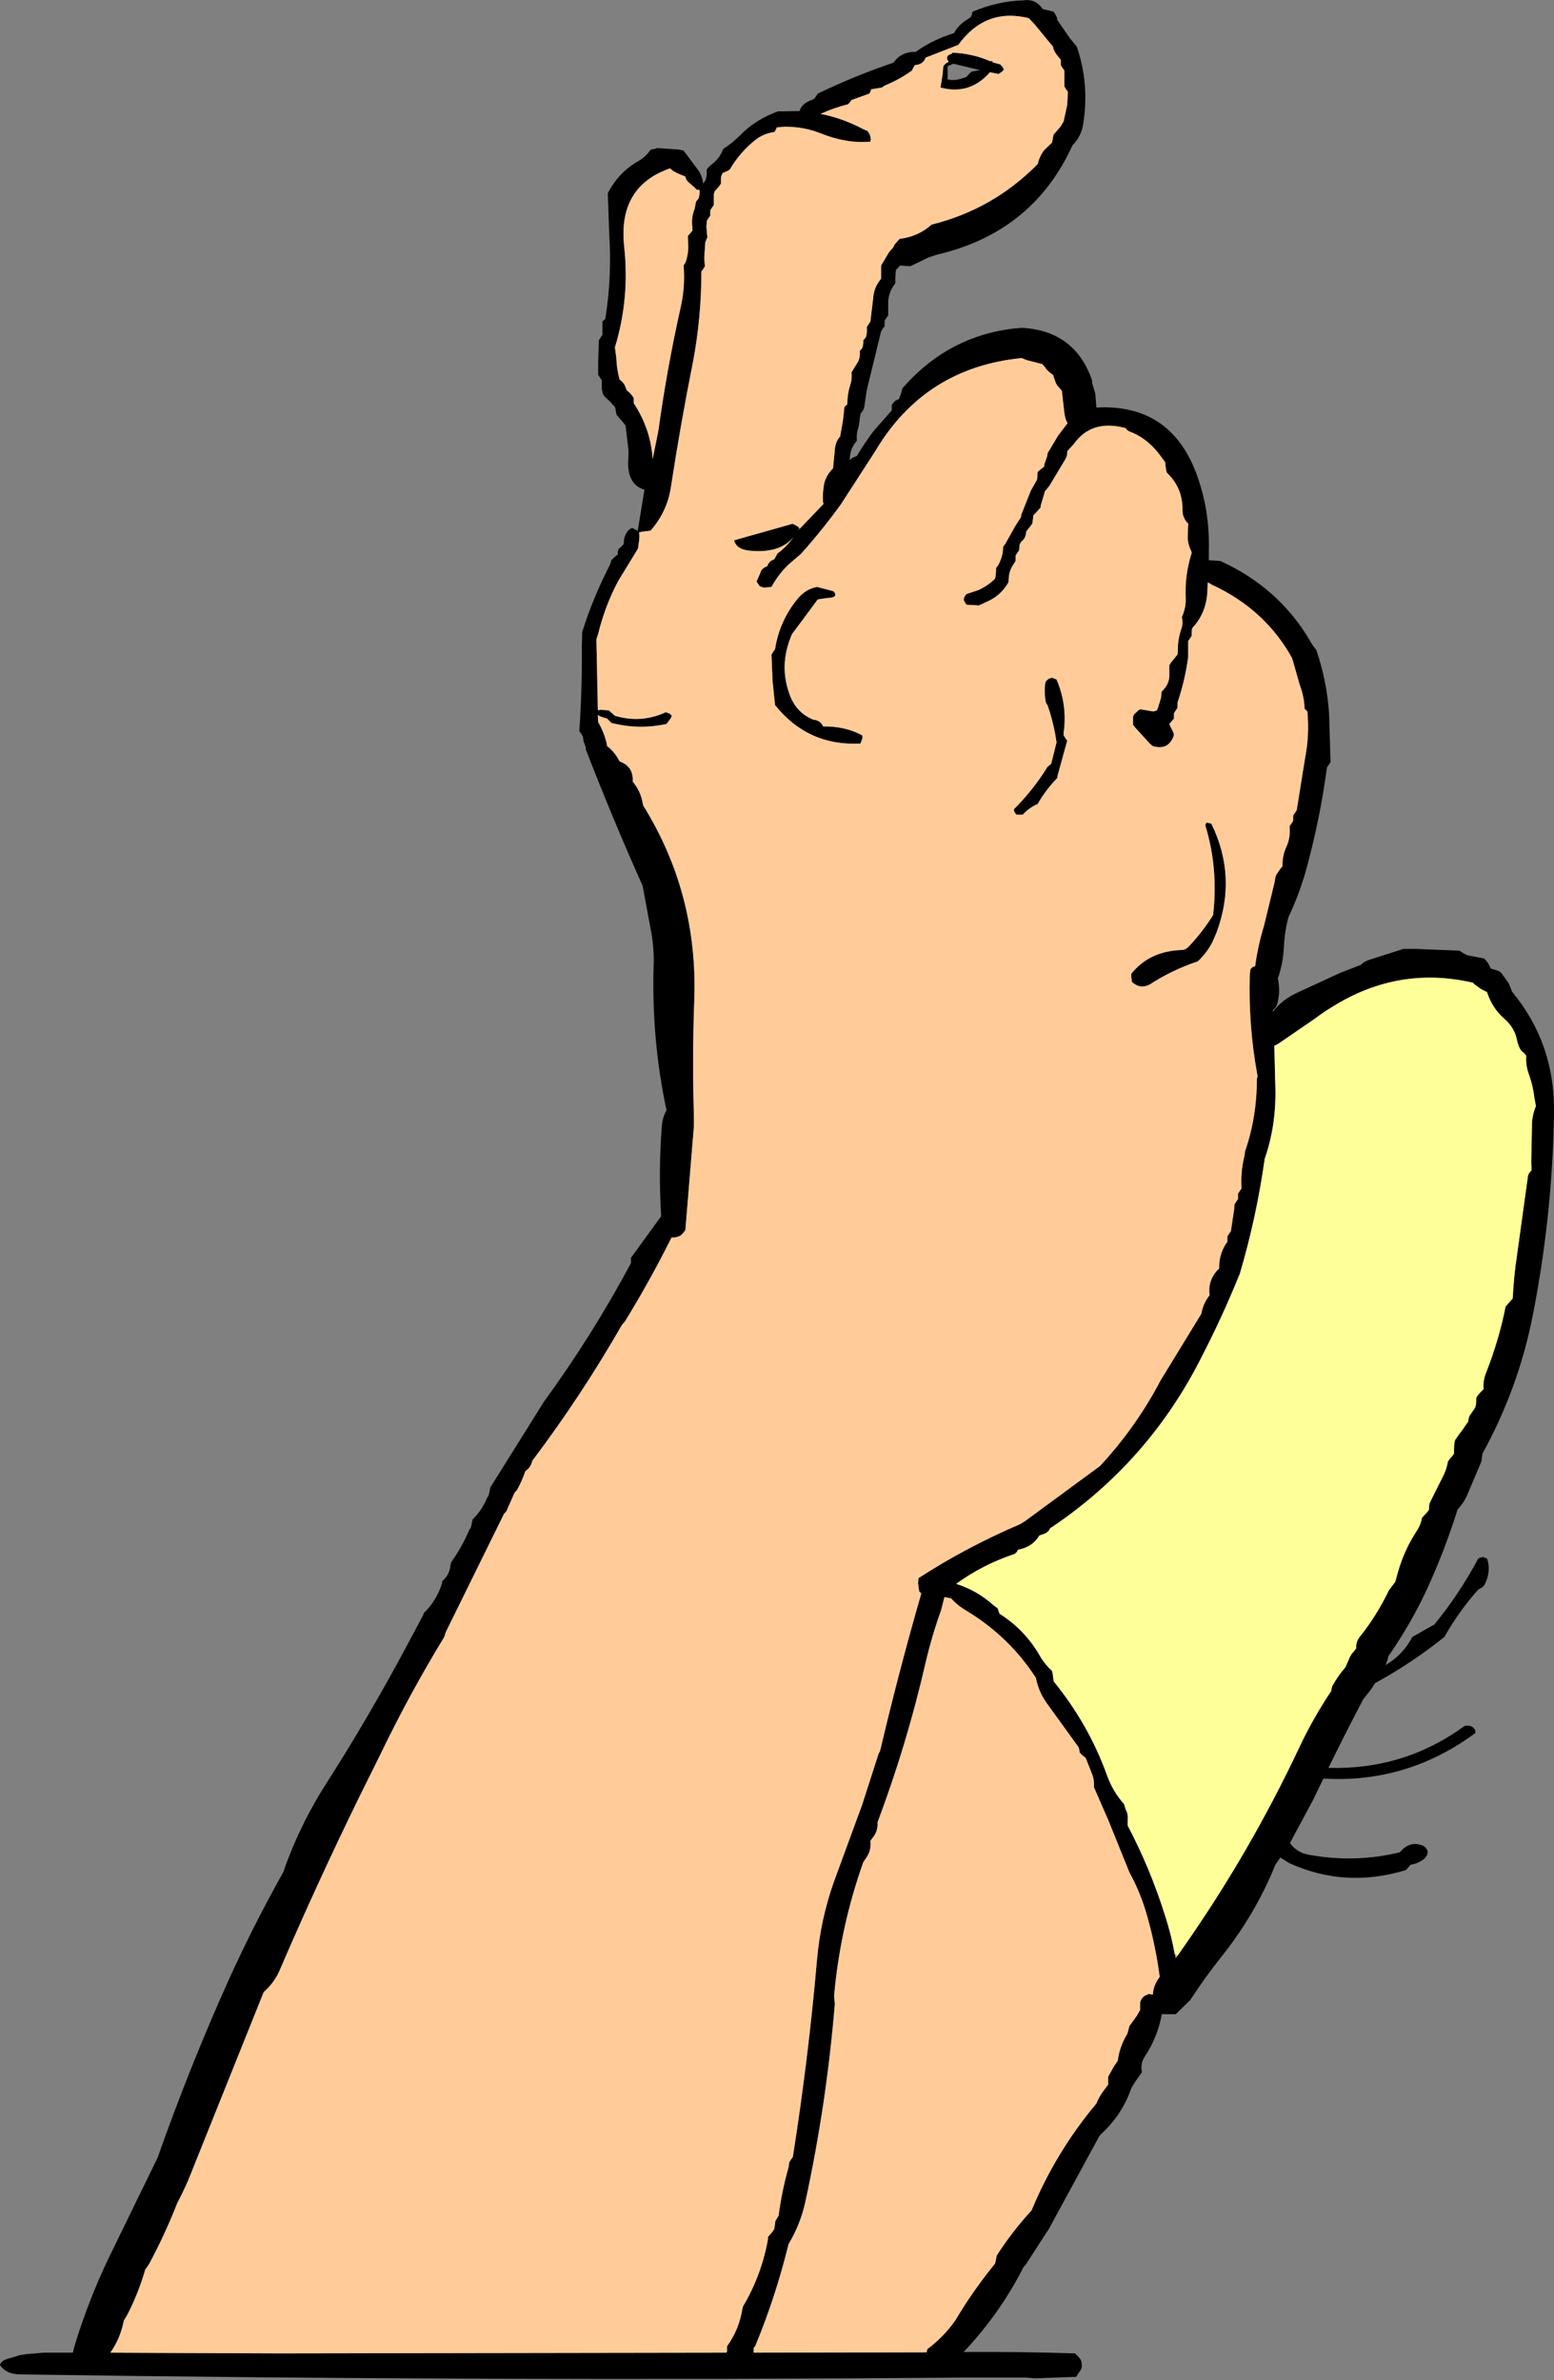 <?xml version="1.0" encoding="UTF-8" standalone="no"?>
<svg xmlns:xlink="http://www.w3.org/1999/xlink" height="334.35px" width="218.35px" xmlns="http://www.w3.org/2000/svg">
  <rect width="100%" height="100%" fill="#808080" stroke="none"/>
  <g transform="matrix(1.0, 0.0, 0.0, 1.0, 109.2, 151.4)">
    <path d="M55.85 123.05 L56.25 123.35 56.0 123.7 55.85 123.05" fill="#ff9966" fill-rule="evenodd" stroke="none"/>
    <path d="M27.2 -149.0 L27.35 -149.35 27.45 -149.75 Q31.0 -151.25 34.6 -151.35 36.15 -151.6 37.1 -150.4 L37.35 -150.1 38.1 -149.95 38.85 -149.75 39.1 -149.35 39.3 -148.95 39.35 -148.6 41.15 -146.0 42.1 -144.85 Q43.9 -139.55 43.0 -134.0 42.75 -132.25 41.5 -131.0 35.95 -118.8 22.55 -115.65 L21.3 -115.25 18.7 -114.0 17.25 -114.1 17.1 -113.9 16.7 -113.5 16.65 -113.1 16.6 -112.35 16.6 -111.6 Q15.65 -110.4 15.6 -109.0 L15.6 -107.1 15.35 -106.75 15.1 -106.35 15.1 -106.0 15.1 -105.6 14.85 -105.25 14.6 -104.85 12.6 -96.65 12.2 -94.0 11.95 -93.6 11.7 -93.25 11.45 -91.45 Q11.1 -90.5 11.2 -89.5 10.2 -88.35 10.2 -86.85 L10.2 -86.75 10.45 -87.0 10.6 -87.1 11.2 -87.35 Q12.3 -89.2 13.55 -90.85 L16.1 -93.75 16.1 -94.1 16.1 -94.5 16.35 -94.85 16.6 -95.1 17.1 -95.35 17.25 -95.7 17.4 -96.1 17.5 -96.5 17.6 -96.85 Q24.35 -104.6 34.35 -105.35 41.85 -104.95 44.25 -97.95 L44.25 -97.6 44.7 -96.1 44.85 -94.15 Q55.15 -94.7 58.85 -85.0 60.8 -79.85 60.65 -74.1 L60.65 -72.7 62.25 -72.6 Q70.4 -68.9 74.8 -61.5 75.2 -60.75 75.75 -60.1 77.25 -55.7 77.55 -51.1 L77.75 -44.35 77.5 -43.95 77.25 -43.6 Q76.25 -36.15 74.25 -28.95 73.3 -25.65 71.85 -22.6 71.3 -20.55 71.2 -18.45 71.1 -16.1 70.35 -13.95 70.7 -12.25 70.35 -10.7 70.15 -9.85 69.65 -9.5 L69.65 -9.25 Q70.9 -11.0 73.4 -12.1 L79.15 -14.75 82.0 -15.85 82.4 -16.2 83.0 -16.5 88.0 -18.1 89.75 -18.1 95.85 -17.85 96.4 -17.5 97.0 -17.2 99.35 -16.75 99.7 -16.35 99.95 -16.0 100.25 -15.35 101.2 -15.05 Q101.55 -14.95 101.8 -14.65 L102.8 -13.25 103.25 -12.1 Q109.25 -4.85 109.15 4.75 108.95 19.45 106.1 33.7 104.1 43.7 99.1 52.8 L98.95 53.9 97.0 58.5 Q96.5 59.7 95.6 60.65 93.9 66.1 91.55 71.3 89.2 76.5 85.85 81.3 L85.8 81.65 85.55 82.35 85.5 82.5 Q87.95 81.05 89.25 78.55 L92.35 76.8 Q95.9 72.45 98.5 67.55 L98.65 67.45 99.1 67.35 99.1 67.3 99.75 67.55 Q100.3 69.15 99.55 70.9 L99.35 71.3 99.05 71.6 98.5 71.9 Q95.75 75.0 93.75 78.55 89.4 82.05 84.45 84.8 L84.0 85.05 83.5 85.85 82.35 87.3 Q79.85 92.05 77.45 96.95 88.1 97.25 96.6 91.05 97.7 90.85 98.1 91.7 L98.1 92.05 Q88.5 99.15 76.75 98.45 L75.35 101.35 72.05 107.5 Q73.0 108.85 74.7 109.15 81.2 110.35 87.5 108.8 88.9 107.1 90.8 107.9 L91.1 108.15 Q91.6 108.65 91.25 109.3 L91.0 109.65 Q90.1 110.4 89.0 110.55 L88.65 110.95 88.35 111.3 Q79.85 113.9 72.0 110.35 L70.7 109.55 70.0 110.55 Q67.2 117.5 62.4 123.5 60.05 126.45 58.05 129.55 L56.0 131.55 54.1 131.55 54.05 131.5 Q53.5 134.7 51.65 137.5 51.0 138.5 51.25 139.7 L50.2 141.2 49.75 141.95 Q48.5 145.65 45.5 148.4 L45.25 148.7 38.1 161.85 37.85 162.2 34.95 166.7 34.6 167.1 Q31.3 173.6 26.2 179.0 34.05 178.95 41.85 179.2 L42.3 179.65 42.6 180.0 42.75 180.35 42.8 180.75 42.8 181.1 42.7 181.45 42.2 182.2 42.0 182.5 36.2 182.7 35.0 182.6 26.1 182.6 Q-40.25 183.15 -106.45 182.15 -108.35 182.1 -109.2 180.85 L-109.1 180.55 -108.65 180.15 -107.95 179.9 -107.2 179.7 -107.05 179.65 -106.45 179.45 -105.45 179.3 -103.05 179.1 -98.95 179.1 -98.8 178.4 Q-96.9 172.05 -94.0 165.95 L-87.05 151.7 Q-82.6 139.05 -77.05 126.7 -73.55 119.0 -69.4 111.6 -67.1 104.95 -63.2 98.9 -57.15 89.4 -51.8 79.35 L-49.75 75.5 -49.65 75.2 Q-47.85 73.45 -47.1 71.05 L-47.05 70.7 Q-46.0 69.8 -45.9 68.45 L-45.8 68.05 Q-44.3 65.95 -43.3 63.6 L-43.05 63.2 -42.95 62.8 -42.8 62.05 Q-41.5 60.8 -40.8 59.1 L-40.55 58.7 -40.45 58.3 -40.3 57.55 -32.8 45.55 Q-25.95 36.15 -20.55 26.05 L-20.55 25.7 -20.55 25.3 -16.3 19.45 Q-16.7 13.05 -16.2 6.75 -16.1 5.55 -15.55 4.55 -17.7 -5.45 -17.35 -16.1 -17.3 -18.55 -17.8 -21.0 L-18.9 -26.95 Q-23.15 -36.45 -26.9 -46.15 L-26.9 -46.45 -27.2 -47.25 -27.3 -47.95 -27.55 -48.35 -27.8 -48.7 Q-27.4 -54.5 -27.45 -60.35 L-27.4 -62.6 Q-25.9 -67.4 -23.5 -72.05 L-23.3 -72.7 -22.9 -73.1 -22.4 -73.5 -22.4 -73.85 -22.3 -74.25 -21.9 -74.6 -21.55 -75.0 Q-21.6 -76.2 -20.8 -77.0 L-20.4 -77.25 -19.8 -76.95 -19.6 -76.8 -18.65 -82.6 Q-21.25 -83.4 -20.9 -87.15 L-20.9 -88.2 -21.3 -91.6 -21.55 -91.95 -21.9 -92.35 -22.55 -93.1 -22.65 -93.5 -22.7 -93.85 -22.8 -94.25 -23.15 -94.6 -23.45 -94.95 -24.3 -95.75 -24.5 -96.1 -24.65 -96.85 -24.65 -98.0 -24.9 -98.35 -25.15 -98.75 -25.15 -100.6 -25.05 -103.6 -24.8 -104.0 -24.55 -104.35 -24.55 -104.75 -24.55 -105.1 -24.55 -106.25 -24.15 -106.6 Q-23.2 -112.5 -23.6 -118.6 L-23.8 -124.25 Q-22.25 -127.25 -19.45 -128.8 -18.45 -129.4 -17.8 -130.35 L-16.95 -130.55 -16.9 -130.6 -13.9 -130.4 -13.15 -130.25 -11.1 -127.5 Q-10.5 -126.6 -10.4 -125.6 L-10.3 -125.75 -10.05 -126.1 -9.95 -126.5 -9.9 -126.85 -9.9 -127.25 -9.9 -127.6 -9.55 -128.0 -9.15 -128.35 Q-8.15 -129.1 -7.7 -130.2 L-7.55 -130.5 Q-6.3 -131.3 -5.2 -132.4 -3.0 -134.65 0.1 -135.75 L3.15 -135.8 Q3.4 -136.75 4.6 -137.25 L5.2 -137.5 5.45 -137.85 5.7 -138.25 Q10.9 -140.75 16.35 -142.6 17.1 -143.7 18.35 -144.0 L18.85 -144.1 19.35 -144.1 19.45 -144.1 Q21.8 -145.8 24.85 -146.75 25.45 -147.9 26.7 -148.65 L27.2 -149.0 M3.2 -77.15 L6.55 -80.65 6.45 -80.75 Q6.35 -82.1 6.6 -83.45 6.9 -84.7 7.85 -85.6 L8.1 -88.2 Q8.15 -89.3 8.85 -90.1 L9.25 -92.4 9.45 -94.25 9.85 -94.6 Q9.85 -96.0 10.25 -97.25 10.55 -98.15 10.45 -99.1 L11.4 -100.65 Q11.7 -101.35 11.6 -102.1 L11.95 -102.5 12.05 -102.85 12.1 -103.25 12.1 -103.6 12.45 -104.0 12.55 -104.35 12.6 -104.75 12.6 -105.5 12.85 -105.85 13.1 -106.25 13.5 -109.6 Q13.6 -111.05 14.6 -112.25 L14.6 -112.6 14.6 -113.35 14.6 -114.1 15.7 -115.95 16.35 -116.7 16.35 -116.75 16.5 -117.05 17.2 -117.85 Q19.8 -118.15 21.7 -119.85 30.35 -122.0 36.6 -128.35 36.85 -129.4 37.5 -130.3 L38.6 -131.35 38.7 -131.75 38.75 -132.1 38.85 -132.5 39.8 -133.6 40.25 -134.35 40.75 -136.65 40.85 -138.5 40.6 -138.85 40.35 -139.25 40.35 -140.0 40.35 -141.1 40.35 -141.5 40.1 -141.85 39.85 -142.25 39.85 -142.6 39.85 -143.0 39.25 -143.75 Q38.85 -144.25 38.75 -144.85 L36.2 -147.95 35.35 -148.85 Q29.25 -150.35 25.45 -145.1 L20.85 -143.3 Q20.55 -142.35 19.35 -142.25 L19.1 -141.85 18.95 -141.5 Q17.15 -140.2 15.15 -139.4 L14.7 -139.1 13.2 -138.85 13.1 -138.5 12.95 -138.25 10.45 -137.35 10.2 -137.0 9.95 -136.75 Q7.95 -136.25 6.1 -135.4 9.2 -134.8 12.1 -133.25 L12.7 -133.0 12.95 -132.6 13.1 -132.25 13.15 -131.85 13.1 -131.5 Q9.8 -131.2 6.15 -132.65 3.8 -133.6 1.1 -133.6 L-0.05 -133.5 -0.2 -133.15 -0.4 -132.85 Q-1.9 -132.65 -3.05 -131.75 -5.25 -130.0 -6.65 -127.6 L-6.95 -127.4 -7.65 -127.1 -7.85 -126.7 -7.9 -126.35 -7.9 -126.0 -7.9 -125.6 -8.15 -125.25 -8.45 -124.9 -8.8 -124.5 -8.9 -124.1 -8.9 -123.75 -8.9 -123.0 -8.9 -122.6 -9.15 -122.25 -9.4 -121.85 -9.4 -121.5 -9.4 -121.1 -9.65 -120.75 -9.9 -120.35 -9.9 -120.0 -9.95 -119.6 -9.85 -118.45 -9.8 -118.1 -9.95 -117.75 -10.1 -117.35 -10.25 -115.1 -10.15 -114.0 -10.4 -113.6 -10.65 -113.25 Q-10.65 -106.7 -11.85 -100.45 -13.6 -91.7 -14.95 -82.85 -15.5 -79.45 -17.8 -76.85 L-19.05 -76.7 -19.4 -76.6 Q-19.3 -75.9 -19.45 -75.1 L-19.55 -74.35 -22.05 -70.25 -22.3 -69.85 Q-24.2 -66.3 -25.15 -62.35 L-25.4 -61.6 -25.2 -51.85 -25.2 -51.55 -25.1 -51.6 -24.9 -51.7 -23.65 -51.6 -23.2 -51.2 -22.8 -50.85 Q-19.1 -49.75 -15.65 -51.35 L-15.1 -51.15 -14.8 -50.85 -14.95 -50.5 -15.55 -49.7 Q-19.45 -48.85 -23.3 -49.85 L-23.65 -50.2 -23.9 -50.45 -24.85 -50.75 -25.2 -50.95 -25.15 -49.95 Q-24.35 -48.6 -23.95 -46.95 L-23.9 -46.6 Q-22.8 -45.75 -22.15 -44.45 -20.15 -43.7 -20.3 -41.6 -19.2 -40.3 -18.9 -38.6 L-18.8 -38.2 Q-11.1 -25.8 -11.65 -10.85 -11.95 -2.65 -11.7 5.3 L-11.7 6.8 -12.9 21.4 -13.2 21.8 -13.55 22.15 Q-14.2 22.5 -14.85 22.45 -17.8 28.4 -21.4 34.25 L-21.8 34.7 Q-27.5 44.65 -34.4 53.8 -34.55 54.45 -34.95 54.9 L-35.4 55.3 Q-35.85 56.65 -36.55 57.9 L-36.9 58.3 -38.05 60.9 -38.4 61.3 -46.55 77.85 -46.8 78.6 Q-51.65 86.55 -55.7 94.95 L-58.65 100.9 Q-64.6 113.05 -70.0 125.6 -70.75 127.2 -72.15 128.45 L-82.2 153.5 Q-83.1 155.85 -84.3 158.1 -86.0 162.45 -88.25 166.65 L-88.8 167.45 Q-89.75 170.75 -91.35 173.85 L-91.8 174.6 Q-92.3 177.15 -93.7 179.1 L-83.45 179.15 -69.9 179.2 -7.15 179.1 -7.05 178.95 -7.05 178.6 -7.05 178.2 Q-5.35 175.85 -4.9 173.0 L-4.8 172.6 Q-2.2 168.2 -1.3 163.2 L-1.3 162.85 -0.65 162.1 -0.4 161.7 -0.25 160.6 0.2 159.85 Q0.65 156.4 1.6 153.05 L1.7 152.35 1.95 151.95 2.2 151.6 Q4.4 137.7 5.6 123.85 6.1 118.25 7.95 113.0 L11.95 102.1 14.25 94.95 14.45 94.6 Q17.1 83.35 20.25 72.45 L19.95 72.15 19.8 71.05 19.85 70.3 Q26.45 66.0 34.15 62.7 L34.8 62.3 45.35 54.55 Q50.45 49.05 53.85 42.55 L59.6 33.15 Q59.8 31.95 60.5 30.9 L60.75 30.55 Q60.5 28.6 61.75 27.15 L62.1 26.8 Q62.05 24.95 63.0 23.4 L63.25 23.05 63.25 22.65 63.25 22.3 63.5 21.9 63.75 21.55 64.2 18.55 64.25 17.8 64.5 17.4 64.75 17.05 64.75 16.65 64.75 16.3 65.0 15.9 65.25 15.55 Q65.1 13.2 65.65 11.0 L65.75 10.3 Q67.4 5.55 67.4 0.15 L67.5 -0.2 Q66.2 -7.2 66.4 -14.45 L66.5 -15.25 66.85 -15.6 67.15 -15.65 Q67.55 -18.55 68.4 -21.35 L69.9 -27.5 70.0 -28.2 70.15 -28.55 70.7 -29.35 71.0 -29.7 Q70.95 -31.15 71.55 -32.45 72.15 -33.75 72.0 -35.35 L72.25 -35.7 72.5 -36.1 72.5 -36.45 72.5 -36.85 72.75 -37.2 73.0 -37.6 74.2 -45.05 Q74.8 -48.15 74.5 -51.45 L74.1 -51.85 Q74.05 -53.55 73.45 -55.1 L72.35 -58.95 Q68.55 -65.8 61.1 -69.25 L60.5 -69.6 60.45 -68.45 Q60.35 -65.35 58.35 -63.2 L58.25 -62.85 58.25 -62.1 58.0 -61.7 57.75 -61.35 57.75 -59.1 Q57.3 -55.8 56.25 -52.7 L56.25 -52.35 56.25 -51.95 56.0 -51.6 55.75 -51.2 55.75 -50.85 55.75 -50.45 55.45 -50.1 55.1 -49.7 55.25 -49.35 55.65 -48.55 55.75 -48.2 55.65 -47.85 Q54.85 -45.95 52.75 -46.6 L52.35 -46.95 50.25 -49.25 50.0 -49.6 50.0 -49.95 50.0 -50.7 50.15 -51.05 50.85 -51.7 51.1 -51.75 52.85 -51.45 53.35 -51.6 53.5 -51.95 53.95 -53.45 54.0 -54.2 54.35 -54.6 Q55.2 -55.55 55.1 -56.85 L55.1 -57.95 55.35 -58.35 56.25 -59.45 56.3 -59.85 Q56.25 -61.45 56.75 -62.95 57.1 -63.85 56.85 -64.7 57.45 -66.0 57.4 -67.35 57.25 -70.65 58.25 -73.75 L58.15 -74.05 Q57.6 -75.15 57.7 -76.35 L57.75 -77.85 Q56.95 -78.6 56.95 -79.75 57.0 -82.85 54.75 -85.0 L54.65 -85.35 54.55 -86.1 54.5 -86.5 53.6 -87.7 Q51.85 -89.95 49.35 -90.85 L49.0 -91.15 49.0 -91.25 Q44.2 -92.55 41.7 -89.05 L40.75 -88.0 Q40.8 -87.4 40.5 -86.9 L38.25 -83.15 37.6 -82.35 37.5 -81.95 37.05 -80.45 37.0 -80.1 36.7 -79.75 36.0 -79.0 35.95 -78.6 35.85 -77.85 35.6 -77.5 35.0 -76.75 34.95 -76.35 34.85 -76.0 34.65 -75.65 34.25 -75.25 34.05 -74.85 34.0 -74.1 33.75 -73.75 33.5 -73.35 33.5 -73.0 33.5 -72.6 33.25 -72.2 Q32.65 -71.35 32.55 -70.35 L32.5 -69.6 32.25 -69.2 Q31.3 -67.75 29.75 -67.0 L28.35 -66.35 26.6 -66.45 26.3 -66.9 26.2 -67.2 26.3 -67.55 26.6 -67.95 28.25 -68.5 Q29.6 -69.1 30.6 -70.1 L30.7 -70.5 30.75 -71.2 30.75 -71.6 31.05 -72.0 Q31.55 -72.9 31.7 -73.85 L31.75 -74.6 32.05 -75.0 33.45 -77.5 34.25 -78.75 34.3 -79.1 35.65 -82.5 36.5 -84.0 36.55 -84.35 36.6 -85.1 37.0 -85.45 37.5 -85.85 37.55 -86.2 37.95 -87.35 38.0 -87.75 39.5 -90.25 40.8 -91.95 Q40.4 -92.6 40.3 -93.85 L40.0 -96.5 39.35 -97.25 39.15 -97.6 38.75 -98.75 38.25 -99.1 37.85 -99.5 37.6 -99.85 37.25 -100.25 35.1 -100.8 34.35 -101.1 Q20.75 -99.75 13.8 -88.05 L8.95 -80.55 Q6.35 -76.95 3.35 -73.6 L1.6 -72.1 Q0.15 -70.7 -0.8 -68.95 L-1.9 -68.85 -2.45 -69.05 -2.9 -69.7 -2.55 -70.5 -2.4 -70.85 Q-2.2 -71.6 -1.4 -71.85 L-1.25 -72.2 -1.05 -72.45 -0.9 -72.6 -0.4 -72.85 0.05 -73.65 Q1.35 -74.6 2.3 -75.95 0.35 -73.6 -3.95 -74.05 -5.75 -74.25 -6.05 -75.5 L2.1 -77.8 2.1 -77.85 2.8 -77.5 3.1 -77.25 2.95 -76.9 3.2 -77.15 M31.1 -141.0 L29.9 -141.25 Q27.05 -138.0 22.95 -139.1 L23.25 -141.0 23.35 -142.1 Q23.65 -142.55 24.1 -142.7 L23.9 -143.05 23.85 -143.35 24.05 -143.65 24.6 -143.9 24.6 -144.0 Q27.4 -143.9 29.95 -142.8 L30.0 -142.8 30.25 -142.85 30.25 -142.65 31.35 -142.35 31.7 -141.95 31.85 -141.6 31.55 -141.3 31.1 -141.0 M23.95 -140.25 Q25.0 -139.95 26.6 -140.6 L26.95 -141.0 27.2 -141.25 27.35 -141.35 28.5 -141.55 24.75 -142.45 23.95 -142.1 23.95 -141.4 23.95 -140.25 M7.1 -67.4 L5.7 -67.2 3.6 -64.35 2.1 -62.35 Q0.1 -57.85 1.9 -53.45 2.8 -51.3 4.95 -50.35 L5.1 -50.3 Q6.1 -50.2 6.45 -49.35 9.55 -49.4 11.95 -48.1 L12.0 -47.75 11.7 -46.95 Q4.35 -46.55 -0.3 -52.35 L-0.65 -55.75 -0.8 -59.45 -0.55 -59.85 -0.3 -60.2 Q0.3 -64.1 2.8 -67.2 3.95 -68.65 5.6 -68.95 L7.9 -68.35 8.1 -68.1 Q8.45 -67.45 7.1 -67.4 M37.75 -55.7 L38.15 -56.05 38.6 -56.2 39.25 -55.95 Q40.8 -52.35 40.25 -48.45 L40.25 -48.1 40.5 -47.7 40.75 -47.35 39.4 -42.45 39.35 -42.1 Q37.7 -40.4 36.6 -38.45 35.4 -37.95 34.5 -36.95 L33.6 -36.95 33.3 -37.4 33.25 -37.7 Q36.0 -40.45 38.0 -43.7 L38.5 -44.1 39.15 -46.7 39.25 -47.1 Q38.9 -49.7 38.0 -52.3 L37.75 -52.7 Q37.5 -54.0 37.65 -55.35 L37.75 -55.7 M60.35 -35.85 L61.0 -35.7 Q64.65 -28.25 61.75 -20.45 L61.2 -19.15 Q60.4 -17.55 59.1 -16.35 55.4 -15.1 52.35 -13.1 51.0 -12.4 49.85 -13.45 L49.75 -14.2 49.75 -14.6 Q52.3 -17.8 56.85 -17.95 57.35 -17.95 57.8 -18.4 59.75 -20.45 61.25 -22.85 62.0 -29.35 60.2 -35.3 60.1 -35.6 60.35 -35.85 M56.25 123.35 L57.05 122.2 Q66.4 108.85 73.35 94.1 75.3 89.95 77.85 86.15 L77.9 85.8 78.0 85.45 Q78.8 84.0 79.85 82.8 L80.5 81.3 80.75 80.9 81.1 80.5 81.35 80.15 Q81.3 79.25 81.85 78.55 84.25 75.55 85.95 72.0 L86.85 70.8 87.25 69.35 Q88.15 66.25 89.9 63.6 90.45 62.75 90.6 61.8 L91.0 61.4 91.35 61.0 91.6 60.65 91.6 60.3 Q91.6 59.9 91.75 59.6 L93.45 56.2 Q94.05 55.1 94.25 53.9 L94.5 53.55 94.85 53.15 95.1 52.8 95.1 52.4 95.1 52.05 95.15 51.3 95.25 50.9 95.5 50.55 95.8 50.1 96.3 49.45 96.85 48.65 97.1 48.3 97.15 47.9 97.25 47.55 97.75 46.8 Q98.2 46.3 98.2 45.65 L98.25 44.9 98.5 44.55 98.85 44.15 99.25 43.75 Q99.15 42.6 99.6 41.45 101.4 36.9 102.35 32.15 L102.65 31.8 103.0 31.4 103.35 31.0 Q103.5 27.9 103.95 24.95 L105.5 13.75 105.65 13.4 106.0 13.0 105.95 11.9 106.05 7.0 Q106.0 5.45 106.6 4.0 L106.55 3.65 106.4 2.85 Q106.2 1.15 105.65 -0.4 105.15 -1.7 105.25 -3.1 L104.95 -3.45 104.5 -3.85 Q104.1 -4.5 103.95 -5.3 103.6 -7.05 102.15 -8.3 100.45 -9.8 99.75 -12.0 L99.7 -12.05 98.9 -12.45 98.0 -13.1 97.75 -13.35 Q87.35 -15.75 78.15 -10.05 76.8 -9.25 75.55 -8.3 L70.45 -4.8 Q70.15 -4.6 69.85 -4.5 L70.0 1.3 Q70.15 6.65 68.5 11.4 67.35 19.6 65.0 27.55 L64.85 27.9 Q62.6 33.45 59.85 38.8 52.35 53.95 38.35 63.3 L38.15 63.65 37.85 63.9 37.7 64.0 36.85 64.3 Q35.85 65.95 33.85 66.3 L33.65 66.65 33.35 66.9 Q28.85 68.4 25.15 71.1 28.05 72.0 30.4 74.1 L31.0 74.55 31.1 74.9 31.25 75.3 Q34.75 77.5 36.85 81.1 37.5 82.3 38.6 83.3 L38.7 83.65 38.75 84.05 38.85 84.8 Q43.75 90.8 46.35 98.0 47.15 100.25 48.75 102.05 L48.95 102.75 Q49.35 103.45 49.25 104.3 L49.25 105.05 Q52.45 111.15 54.5 117.7 55.35 120.3 55.85 123.05 L56.0 123.7 56.25 123.35 M23.5 72.95 L23.05 74.75 Q21.7 78.5 20.8 82.4 18.2 93.7 14.1 104.6 14.2 105.85 13.35 106.85 L13.1 107.2 Q13.25 108.45 12.6 109.45 L12.1 110.2 Q8.85 119.35 8.0 128.95 L8.1 130.1 Q6.95 144.15 3.95 157.95 3.25 161.1 1.6 163.85 -0.2 171.2 -3.05 178.1 L-3.3 178.45 -3.3 178.85 -3.3 179.1 21.0 179.05 21.1 178.6 Q23.45 176.85 25.1 174.45 27.5 170.4 30.6 166.6 L30.7 166.2 30.85 165.45 Q33.0 162.1 35.75 159.1 39.15 150.9 44.85 144.1 45.25 143.1 45.9 142.25 L46.5 141.45 46.5 141.1 46.5 140.35 47.3 138.9 47.85 138.1 Q48.1 136.1 49.2 134.3 L49.5 133.2 50.55 131.75 51.0 130.95 51.0 130.6 51.0 129.85 51.15 129.5 Q51.5 128.9 52.1 128.8 L52.1 128.7 52.8 128.8 Q52.8 127.6 53.75 126.3 53.1 121.4 51.7 116.8 50.85 114.1 49.5 111.65 L46.55 104.35 44.5 99.65 Q44.6 98.65 44.2 97.7 L43.35 95.55 42.85 95.15 42.5 94.8 42.45 94.4 42.35 94.05 37.8 87.75 Q36.7 86.15 36.35 84.3 32.6 78.5 26.55 74.85 25.35 74.15 24.45 73.15 L23.5 72.95 M-14.65 -127.4 L-15.05 -127.75 Q-22.4 -125.2 -21.5 -116.8 -20.7 -109.45 -22.8 -102.6 L-22.6 -101.1 Q-22.55 -99.6 -22.15 -98.1 L-21.7 -97.7 -21.45 -97.35 -21.15 -96.6 -20.7 -96.2 -20.4 -95.85 -20.15 -95.5 -20.15 -95.1 -20.15 -94.75 Q-17.75 -91.1 -17.5 -86.9 L-16.7 -90.85 Q-15.5 -99.55 -13.6 -108.05 -12.9 -111.0 -13.15 -114.1 L-12.9 -114.5 -12.75 -114.9 Q-12.45 -115.95 -12.5 -117.1 L-12.55 -118.25 -12.2 -118.65 -11.9 -119.0 -11.9 -119.35 -11.95 -119.75 Q-12.05 -120.95 -11.6 -122.05 L-11.4 -123.1 -11.05 -123.5 -10.95 -123.85 -10.9 -124.25 -10.9 -124.6 -10.9 -124.7 -11.3 -124.75 -11.65 -125.1 -12.45 -125.8 Q-12.85 -126.15 -12.9 -126.6 L-13.65 -126.9 Q-14.15 -127.1 -14.65 -127.4" fill="#000000" fill-rule="evenodd" stroke="none"/>
    <path d="M-25.2 -51.85 L-25.4 -61.6 -25.15 -62.35 Q-24.2 -66.3 -22.3 -69.85 L-22.05 -70.25 -19.55 -74.35 -19.45 -75.1 Q-19.3 -75.9 -19.4 -76.6 L-19.05 -76.7 -17.8 -76.85 Q-15.5 -79.45 -14.95 -82.85 -13.6 -91.7 -11.85 -100.45 -10.65 -106.7 -10.65 -113.25 L-10.4 -113.6 -10.15 -114.0 -10.25 -115.1 -10.1 -117.35 -9.95 -117.75 -9.8 -118.1 -9.85 -118.45 -9.95 -119.6 -9.9 -120.0 -9.9 -120.35 -9.65 -120.75 -9.4 -121.1 -9.4 -121.5 -9.4 -121.85 -9.15 -122.25 -8.9 -122.6 -8.9 -123.0 -8.9 -123.75 -8.9 -124.1 -8.8 -124.5 -8.45 -124.9 -8.15 -125.25 -7.9 -125.6 -7.9 -126.0 -7.9 -126.35 -7.85 -126.7 -7.65 -127.1 -6.95 -127.4 -6.65 -127.6 Q-5.25 -130.0 -3.05 -131.75 -1.9 -132.65 -0.4 -132.85 L-0.2 -133.15 -0.05 -133.5 1.1 -133.6 Q3.8 -133.6 6.15 -132.65 9.8 -131.2 13.1 -131.5 L13.15 -131.85 13.1 -132.25 12.95 -132.6 12.7 -133.0 12.1 -133.25 Q9.2 -134.8 6.1 -135.4 7.95 -136.25 9.95 -136.75 L10.2 -137.0 10.45 -137.35 12.95 -138.25 13.1 -138.5 13.2 -138.85 14.7 -139.1 15.15 -139.4 Q17.15 -140.2 18.95 -141.5 L19.1 -141.85 19.35 -142.25 Q20.55 -142.35 20.85 -143.3 L25.45 -145.1 Q29.25 -150.35 35.35 -148.85 L36.2 -147.95 38.75 -144.85 Q38.85 -144.25 39.25 -143.75 L39.85 -143.0 39.85 -142.6 39.85 -142.25 40.1 -141.85 40.35 -141.5 40.35 -141.1 40.35 -140.0 40.35 -139.25 40.6 -138.85 40.85 -138.5 40.75 -136.65 40.25 -134.35 39.8 -133.6 38.85 -132.5 38.75 -132.1 38.7 -131.75 38.6 -131.35 37.5 -130.3 Q36.85 -129.4 36.6 -128.35 30.35 -122.0 21.7 -119.85 19.8 -118.15 17.2 -117.85 L16.5 -117.05 16.35 -116.75 16.35 -116.7 15.7 -115.95 14.6 -114.1 14.6 -113.35 14.6 -112.6 14.6 -112.25 Q13.6 -111.05 13.5 -109.6 L13.1 -106.25 12.85 -105.85 12.6 -105.5 12.6 -104.75 12.55 -104.35 12.45 -104.0 12.1 -103.6 12.1 -103.25 12.05 -102.85 11.95 -102.5 11.6 -102.1 Q11.7 -101.35 11.4 -100.65 L10.45 -99.1 Q10.55 -98.15 10.25 -97.25 9.85 -96.0 9.85 -94.6 L9.45 -94.25 9.25 -92.4 8.85 -90.1 Q8.15 -89.3 8.1 -88.2 L7.85 -85.6 Q6.9 -84.7 6.6 -83.45 6.35 -82.1 6.45 -80.75 L6.55 -80.65 3.2 -77.15 3.1 -77.25 2.8 -77.5 2.1 -77.85 2.1 -77.8 -6.05 -75.5 Q-5.75 -74.25 -3.95 -74.05 0.35 -73.6 2.3 -75.95 1.35 -74.6 0.05 -73.65 L-0.4 -72.85 -0.9 -72.6 -1.05 -72.45 -1.25 -72.2 -1.4 -71.85 Q-2.2 -71.6 -2.4 -70.85 L-2.55 -70.5 -2.9 -69.7 -2.45 -69.05 -1.9 -68.85 -0.8 -68.95 Q0.15 -70.7 1.6 -72.1 L3.35 -73.6 Q6.35 -76.95 8.95 -80.55 L13.8 -88.05 Q20.75 -99.75 34.35 -101.1 L35.1 -100.8 37.25 -100.25 37.6 -99.85 37.85 -99.5 38.25 -99.1 38.75 -98.75 39.15 -97.6 39.35 -97.25 40.0 -96.5 40.3 -93.85 Q40.4 -92.6 40.8 -91.95 L39.5 -90.25 38.0 -87.75 37.95 -87.35 37.55 -86.2 37.5 -85.85 37.0 -85.45 36.6 -85.1 36.55 -84.35 36.5 -84.0 35.65 -82.5 34.3 -79.1 34.25 -78.75 33.45 -77.5 32.05 -75.0 31.75 -74.6 31.7 -73.85 Q31.55 -72.9 31.05 -72.0 L30.75 -71.6 30.75 -71.2 30.7 -70.5 30.6 -70.1 Q29.6 -69.1 28.25 -68.5 L26.6 -67.95 26.3 -67.55 26.2 -67.2 26.3 -66.9 26.6 -66.45 28.35 -66.35 29.75 -67.0 Q31.3 -67.75 32.25 -69.2 L32.5 -69.6 32.55 -70.35 Q32.65 -71.35 33.25 -72.2 L33.5 -72.6 33.5 -73.0 33.5 -73.35 33.75 -73.75 34.0 -74.1 34.05 -74.85 34.25 -75.25 34.65 -75.65 34.85 -76.0 34.95 -76.35 35.0 -76.75 35.6 -77.5 35.85 -77.85 35.95 -78.6 36.0 -79.0 36.7 -79.75 37.0 -80.1 37.05 -80.45 37.5 -81.95 37.6 -82.35 38.25 -83.15 40.5 -86.9 Q40.8 -87.4 40.75 -88.0 L41.7 -89.05 Q44.2 -92.55 49.0 -91.25 L49.0 -91.15 49.35 -90.85 Q51.85 -89.95 53.6 -87.7 L54.5 -86.5 54.55 -86.1 54.65 -85.35 54.75 -85.0 Q57.0 -82.85 56.95 -79.75 56.95 -78.6 57.75 -77.85 L57.7 -76.35 Q57.6 -75.15 58.15 -74.05 L58.25 -73.75 Q57.25 -70.65 57.4 -67.35 57.45 -66.0 56.85 -64.7 57.1 -63.85 56.75 -62.95 56.25 -61.45 56.3 -59.85 L56.25 -59.45 55.35 -58.35 55.1 -57.95 55.1 -56.85 Q55.2 -55.55 54.35 -54.6 L54.0 -54.2 53.95 -53.45 53.5 -51.95 53.35 -51.6 52.85 -51.45 51.1 -51.75 50.85 -51.7 50.15 -51.05 50.0 -50.7 50.0 -49.95 50.0 -49.6 50.25 -49.25 52.35 -46.95 52.75 -46.6 Q54.85 -45.95 55.65 -47.85 L55.75 -48.2 55.65 -48.55 55.25 -49.35 55.1 -49.7 55.45 -50.1 55.75 -50.45 55.75 -50.85 55.75 -51.2 56.0 -51.6 56.25 -51.95 56.25 -52.35 56.25 -52.7 Q57.3 -55.8 57.75 -59.1 L57.75 -61.35 58.0 -61.7 58.25 -62.1 58.25 -62.85 58.35 -63.2 Q60.35 -65.35 60.45 -68.45 L60.5 -69.6 61.1 -69.25 Q68.55 -65.8 72.35 -58.95 L73.45 -55.1 Q74.05 -53.55 74.1 -51.85 L74.5 -51.45 Q74.8 -48.15 74.2 -45.05 L73.0 -37.6 72.75 -37.2 72.5 -36.85 72.5 -36.45 72.5 -36.1 72.25 -35.7 72.0 -35.35 Q72.15 -33.75 71.55 -32.45 70.95 -31.15 71.0 -29.7 L70.7 -29.35 70.15 -28.55 70.0 -28.2 69.9 -27.5 68.4 -21.35 Q67.55 -18.55 67.15 -15.65 L66.85 -15.6 66.5 -15.25 66.4 -14.45 Q66.2 -7.2 67.5 -0.2 L67.4 0.15 Q67.4 5.55 65.75 10.3 L65.65 11.0 Q65.1 13.2 65.25 15.55 L65.0 15.9 64.75 16.3 64.75 16.65 64.75 17.05 64.5 17.4 64.25 17.8 64.2 18.55 63.75 21.55 63.5 21.9 63.25 22.3 63.25 22.65 63.25 23.05 63.0 23.4 Q62.05 24.95 62.1 26.8 L61.75 27.15 Q60.5 28.6 60.75 30.55 L60.5 30.9 Q59.8 31.95 59.6 33.15 L53.85 42.55 Q50.45 49.05 45.35 54.55 L34.8 62.3 34.15 62.7 Q26.45 66.0 19.85 70.3 L19.8 71.05 19.95 72.15 20.25 72.45 Q17.1 83.35 14.45 94.6 L14.25 94.95 11.95 102.1 7.95 113.0 Q6.1 118.25 5.6 123.85 4.4 137.7 2.2 151.6 L1.95 151.95 1.7 152.35 1.6 153.05 Q0.65 156.4 0.2 159.85 L-0.25 160.6 -0.4 161.7 -0.65 162.1 -1.3 162.85 -1.3 163.2 Q-2.2 168.2 -4.8 172.6 L-4.9 173.0 Q-5.35 175.85 -7.05 178.2 L-7.05 178.6 -7.05 178.95 -7.15 179.1 -69.9 179.2 -83.45 179.15 -93.7 179.1 Q-92.3 177.15 -91.8 174.6 L-91.35 173.85 Q-89.75 170.75 -88.8 167.45 L-88.25 166.65 Q-86.0 162.45 -84.3 158.1 -83.1 155.85 -82.2 153.5 L-72.15 128.45 Q-70.75 127.2 -70.0 125.6 -64.6 113.05 -58.65 100.9 L-55.7 94.95 Q-51.65 86.55 -46.8 78.6 L-46.55 77.85 -38.4 61.3 -38.05 60.9 -36.9 58.3 -36.55 57.9 Q-35.85 56.65 -35.4 55.3 L-34.95 54.9 Q-34.55 54.45 -34.4 53.8 -27.5 44.65 -21.8 34.7 L-21.4 34.25 Q-17.8 28.4 -14.85 22.45 -14.2 22.5 -13.55 22.15 L-13.2 21.8 -12.9 21.4 -11.7 6.8 -11.7 5.3 Q-11.95 -2.65 -11.65 -10.85 -11.1 -25.8 -18.8 -38.2 L-18.9 -38.6 Q-19.2 -40.3 -20.3 -41.6 -20.15 -43.7 -22.15 -44.45 -22.8 -45.75 -23.9 -46.6 L-23.95 -46.95 Q-24.35 -48.6 -25.15 -49.95 L-25.2 -50.95 -24.85 -50.75 -23.9 -50.45 -23.65 -50.2 -23.3 -49.85 Q-19.45 -48.85 -15.55 -49.7 L-14.95 -50.5 -14.8 -50.85 -15.1 -51.15 -15.65 -51.35 Q-19.1 -49.75 -22.8 -50.85 L-23.2 -51.2 -23.65 -51.6 -24.9 -51.7 -25.1 -51.6 -25.2 -51.85 M31.1 -141.0 L31.55 -141.3 31.85 -141.6 31.7 -141.95 31.35 -142.35 30.25 -142.65 30.25 -142.85 30.0 -142.8 29.95 -142.8 Q27.4 -143.9 24.6 -144.0 L24.6 -143.9 24.05 -143.65 23.85 -143.35 23.9 -143.05 24.1 -142.7 Q23.65 -142.55 23.35 -142.1 L23.25 -141.0 22.95 -139.1 Q27.05 -138.0 29.9 -141.25 L31.1 -141.0 M60.35 -35.85 Q60.1 -35.6 60.2 -35.3 62.0 -29.35 61.25 -22.85 59.75 -20.45 57.8 -18.4 57.35 -17.95 56.85 -17.95 52.3 -17.8 49.75 -14.6 L49.75 -14.2 49.85 -13.45 Q51.0 -12.4 52.35 -13.1 55.4 -15.1 59.1 -16.35 60.4 -17.55 61.2 -19.15 L61.75 -20.45 Q64.65 -28.25 61.0 -35.7 L60.35 -35.85 M37.75 -55.7 L37.65 -55.35 Q37.5 -54.0 37.75 -52.7 L38.0 -52.3 Q38.9 -49.7 39.25 -47.1 L39.15 -46.7 38.5 -44.1 38.0 -43.7 Q36.0 -40.45 33.25 -37.7 L33.3 -37.4 33.6 -36.95 34.5 -36.95 Q35.4 -37.95 36.6 -38.45 37.7 -40.4 39.35 -42.1 L39.4 -42.45 40.75 -47.35 40.5 -47.7 40.25 -48.1 40.25 -48.45 Q40.8 -52.35 39.25 -55.95 L38.6 -56.2 38.15 -56.05 37.75 -55.7 M7.1 -67.4 Q8.45 -67.45 8.1 -68.1 L7.9 -68.35 5.6 -68.95 Q3.95 -68.65 2.8 -67.2 0.3 -64.1 -0.3 -60.2 L-0.55 -59.85 -0.8 -59.45 -0.65 -55.75 -0.3 -52.35 Q4.35 -46.55 11.7 -46.95 L12.0 -47.75 11.95 -48.1 Q9.55 -49.4 6.45 -49.35 6.1 -50.2 5.1 -50.3 L4.95 -50.35 Q2.8 -51.3 1.9 -53.45 0.1 -57.85 2.1 -62.35 L3.6 -64.35 5.7 -67.2 7.1 -67.4 M-14.65 -127.4 Q-14.15 -127.1 -13.65 -126.9 L-12.9 -126.6 Q-12.85 -126.15 -12.45 -125.8 L-11.65 -125.1 -11.3 -124.75 -10.9 -124.7 -10.9 -124.6 -10.9 -124.25 -10.95 -123.85 -11.05 -123.5 -11.4 -123.1 -11.6 -122.05 Q-12.05 -120.95 -11.95 -119.75 L-11.9 -119.35 -11.9 -119.0 -12.2 -118.65 -12.55 -118.25 -12.5 -117.1 Q-12.45 -115.95 -12.75 -114.9 L-12.9 -114.5 -13.15 -114.1 Q-12.9 -111.0 -13.6 -108.05 -15.5 -99.55 -16.7 -90.85 L-17.5 -86.9 Q-17.75 -91.1 -20.15 -94.75 L-20.15 -95.1 -20.15 -95.5 -20.4 -95.85 -20.7 -96.2 -21.15 -96.6 -21.45 -97.35 -21.7 -97.7 -22.15 -98.1 Q-22.55 -99.6 -22.6 -101.1 L-22.8 -102.6 Q-20.7 -109.45 -21.5 -116.8 -22.4 -125.2 -15.05 -127.75 L-14.65 -127.4 M23.5 72.95 L24.45 73.15 Q25.35 74.15 26.55 74.85 32.6 78.5 36.35 84.3 36.7 86.15 37.8 87.75 L42.35 94.05 42.45 94.4 42.5 94.8 42.85 95.15 43.35 95.55 44.2 97.7 Q44.6 98.65 44.5 99.65 L46.55 104.35 49.5 111.65 Q50.85 114.1 51.7 116.8 53.1 121.4 53.75 126.3 52.8 127.6 52.8 128.8 L52.1 128.7 52.1 128.8 Q51.5 128.9 51.15 129.5 L51.0 129.85 51.0 130.6 51.0 130.95 50.55 131.75 49.5 133.2 49.2 134.3 Q48.1 136.1 47.85 138.1 L47.3 138.9 46.5 140.35 46.5 141.1 46.5 141.45 45.9 142.25 Q45.25 143.1 44.85 144.1 39.15 150.9 35.75 159.1 33.0 162.1 30.85 165.45 L30.7 166.2 30.6 166.6 Q27.5 170.4 25.1 174.45 23.45 176.85 21.1 178.6 L21.0 179.05 -3.3 179.1 -3.3 178.85 -3.3 178.45 -3.05 178.1 Q-0.2 171.2 1.6 163.85 3.25 161.1 3.95 157.95 6.95 144.15 8.1 130.1 L8.0 128.95 Q8.85 119.35 12.1 110.2 L12.6 109.45 Q13.25 108.45 13.1 107.2 L13.35 106.85 Q14.2 105.85 14.1 104.6 18.2 93.7 20.8 82.4 21.7 78.5 23.05 74.75 L23.5 72.95" fill="#ffcc99" fill-rule="evenodd" stroke="none"/>
    <path d="M55.85 123.05 Q55.35 120.3 54.5 117.7 52.45 111.15 49.25 105.05 L49.25 104.3 Q49.35 103.45 48.95 102.75 L48.75 102.05 Q47.15 100.25 46.35 98.0 43.75 90.8 38.85 84.8 L38.75 84.05 38.7 83.65 38.6 83.3 Q37.5 82.3 36.85 81.1 34.75 77.5 31.25 75.3 L31.1 74.9 31.0 74.55 30.4 74.1 Q28.05 72.0 25.15 71.1 28.85 68.4 33.35 66.9 L33.65 66.65 33.85 66.3 Q35.85 65.95 36.85 64.3 L37.7 64.0 37.85 63.9 38.15 63.65 38.35 63.3 Q52.35 53.95 59.85 38.8 62.6 33.45 64.85 27.9 L65.0 27.55 Q67.35 19.6 68.5 11.4 70.15 6.65 70.0 1.3 L69.85 -4.5 Q70.15 -4.6 70.45 -4.8 L75.55 -8.3 Q76.8 -9.25 78.15 -10.05 87.35 -15.75 97.75 -13.35 L98.0 -13.1 98.9 -12.45 99.7 -12.05 99.75 -12.0 Q100.45 -9.8 102.15 -8.3 103.6 -7.05 103.95 -5.3 104.1 -4.5 104.5 -3.85 L104.95 -3.45 105.25 -3.1 Q105.15 -1.7 105.65 -0.4 106.2 1.15 106.4 2.85 L106.55 3.65 106.6 4.0 Q106.0 5.45 106.05 7.0 L105.95 11.9 106.0 13.0 105.65 13.4 105.5 13.75 103.95 24.95 Q103.5 27.9 103.35 31.0 L103.0 31.4 102.65 31.8 102.35 32.15 Q101.4 36.9 99.6 41.45 99.15 42.6 99.25 43.75 L98.85 44.15 98.5 44.55 98.25 44.9 98.2 45.65 Q98.2 46.3 97.75 46.8 L97.25 47.55 97.15 47.9 97.1 48.3 96.85 48.65 96.3 49.45 95.8 50.1 95.5 50.55 95.25 50.9 95.15 51.3 95.1 52.05 95.1 52.4 95.1 52.8 94.85 53.15 94.5 53.55 94.25 53.9 Q94.05 55.1 93.45 56.2 L91.75 59.6 Q91.6 59.9 91.6 60.3 L91.6 60.65 91.35 61.0 91.0 61.4 90.6 61.8 Q90.45 62.75 89.9 63.6 88.15 66.25 87.25 69.35 L86.85 70.8 85.95 72.0 Q84.25 75.55 81.85 78.55 81.3 79.25 81.35 80.15 L81.1 80.5 80.75 80.9 80.5 81.3 79.85 82.8 Q78.8 84.0 78.0 85.45 L77.9 85.8 77.85 86.15 Q75.3 89.95 73.35 94.1 66.4 108.85 57.05 122.2 L56.25 123.35 55.85 123.05" fill="#ffff99" fill-rule="evenodd" stroke="none"/>
  </g>
</svg>
